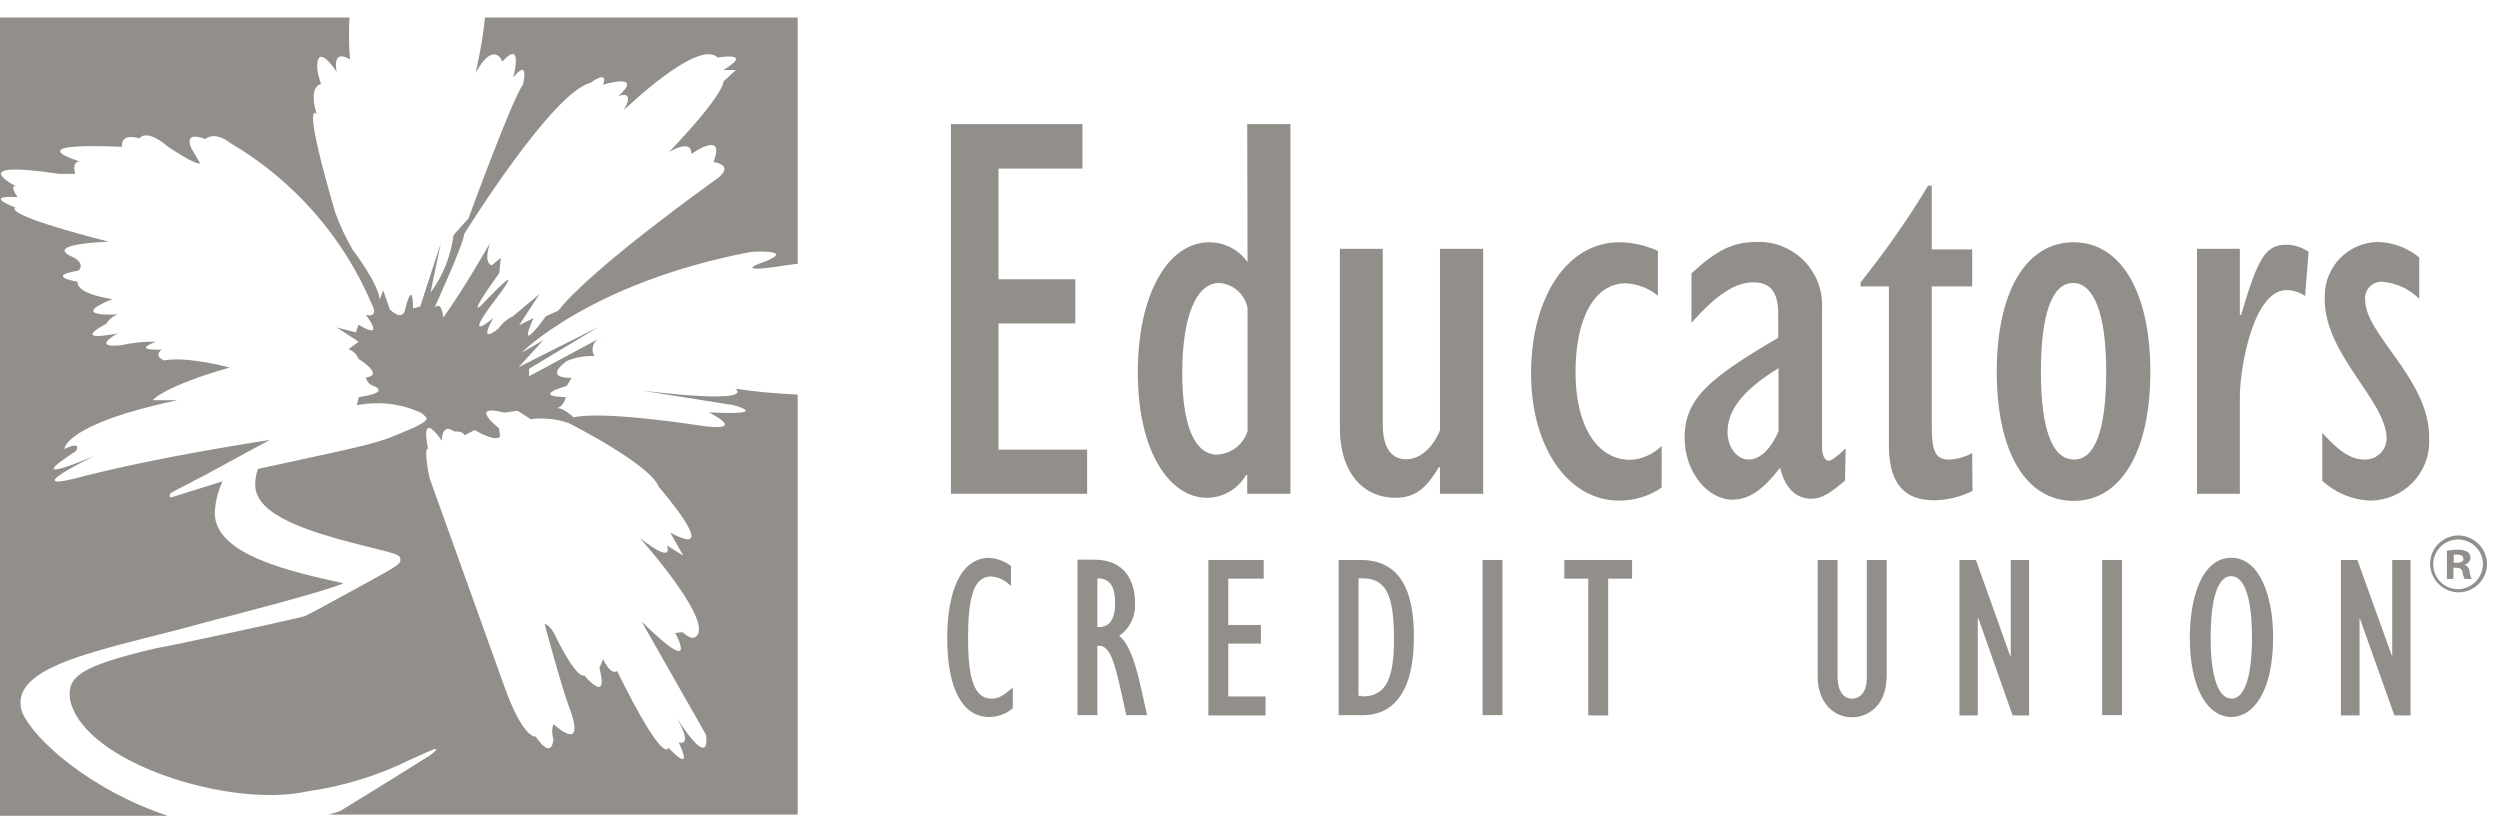 <svg width="108" height="36" viewBox="0 0 108 36" fill="none" xmlns="http://www.w3.org/2000/svg">
<g clip-path="url(#clip0_495_464)">
<path d="M20.547 3.146C21.353 1.696 21.702 2.663 21.702 2.663C22.628 1.629 22.172 3.348 22.172 3.348C22.897 2.448 22.588 3.67 22.588 3.67C22.172 4.154 20.238 9.432 20.238 9.432L19.593 10.157C19.473 11.056 19.137 11.916 18.599 12.641L19.043 10.506L18.156 13.232L17.848 13.326C17.821 11.943 17.485 13.434 17.485 13.434C17.337 13.877 16.84 13.367 16.84 13.367L16.558 12.547L16.397 12.937C16.357 12.252 15.242 10.801 15.242 10.801C14.947 10.291 14.691 9.754 14.49 9.203C12.986 4.073 13.684 4.932 13.684 4.932C13.295 3.697 13.872 3.63 13.872 3.63C13.523 2.663 13.819 2.461 13.819 2.461C14.074 2.367 14.544 3.106 14.544 3.106C14.342 2.032 15.121 2.569 15.121 2.569C15.068 1.964 15.068 1.36 15.094 0.756H-0.001V35.244H7.251C3.988 34.169 1.463 31.98 0.953 30.758C0.281 28.663 4.753 28.046 8.903 26.877C10.313 26.514 14.087 25.534 14.839 25.198C12.731 24.728 9.239 24.003 9.279 22.136C9.306 21.666 9.413 21.21 9.615 20.793C9.36 20.874 7.52 21.451 7.426 21.478C7.318 21.492 7.332 21.478 7.332 21.398C7.332 21.317 7.372 21.29 7.668 21.142C9.373 20.27 10.031 19.867 11.656 19.007C9.293 19.37 6.123 19.934 3.639 20.565C3.639 20.565 0.509 21.478 4.055 19.705C4.055 19.705 0.738 21.129 3.276 19.491C3.276 19.491 3.585 19.02 2.779 19.397C2.779 19.397 2.779 18.322 7.668 17.288H6.593C6.593 17.288 7.05 16.697 9.924 15.878C9.924 15.878 8.097 15.381 7.103 15.569C7.103 15.569 6.607 15.421 6.983 15.099C6.983 15.099 5.653 15.18 6.727 14.763C6.231 14.75 5.734 14.803 5.25 14.911C5.25 14.911 3.894 15.099 5.076 14.401C5.076 14.401 3.007 14.844 4.592 13.984C4.713 13.796 4.888 13.649 5.102 13.581C5.102 13.581 2.873 13.729 4.847 12.923C4.847 12.923 3.276 12.708 3.357 12.171C3.357 12.171 1.893 11.943 3.397 11.688C3.397 11.688 3.733 11.379 3.101 11.083C3.101 11.083 1.745 10.573 4.7 10.439C4.7 10.439 0.227 9.338 0.657 8.961C0.657 8.961 -0.807 8.424 0.765 8.518C0.765 8.518 0.375 7.981 0.697 8.048C0.697 8.048 -1.653 6.88 2.551 7.511H3.249C3.249 7.511 3.074 6.974 3.451 6.974C3.451 6.974 0.617 6.141 5.277 6.343C5.277 6.343 5.143 5.725 6.029 5.98C6.029 5.98 6.284 5.51 7.265 6.343C7.265 6.343 8.446 7.148 8.648 7.054L8.299 6.463C8.299 6.463 7.815 5.617 8.876 6.007C8.876 6.007 9.252 5.631 9.951 6.181C12.677 7.78 14.826 10.224 16.061 13.138C16.061 13.138 16.41 13.729 15.806 13.608C15.806 13.608 16.706 14.763 15.484 14.025L15.376 14.36L14.544 14.145L15.497 14.763L15.054 15.085C15.255 15.153 15.417 15.314 15.484 15.502C15.484 15.502 16.639 16.2 15.806 16.308C15.833 16.455 15.927 16.576 16.061 16.643C16.061 16.643 17.015 16.939 15.497 17.154L15.417 17.503C16.316 17.328 17.243 17.422 18.089 17.785C18.224 17.839 18.331 17.933 18.412 18.04C18.559 18.255 17.445 18.645 17.055 18.819C16.115 19.222 14.947 19.423 11.146 20.256C11.065 20.471 11.025 20.699 11.025 20.941C11.025 22.271 13.348 22.969 15.591 23.546C17.109 23.922 17.283 23.949 17.297 24.164C17.31 24.379 17.23 24.419 15.162 25.547C13.926 26.219 13.778 26.313 13.16 26.622C12.153 26.877 7.574 27.857 6.674 28.019C3.464 28.784 2.86 29.227 3.034 30.261C3.665 32.988 10.018 34.935 13.295 34.183C14.826 33.968 16.316 33.511 17.7 32.827C18.465 32.491 18.559 32.437 18.707 32.383C18.855 32.33 18.868 32.383 18.855 32.383C18.774 32.477 18.68 32.558 18.586 32.625C18.479 32.692 16.625 33.861 14.705 35.029C14.544 35.096 14.369 35.136 14.208 35.19H34.46V17.046C33.56 17.006 32.647 16.925 31.761 16.791C31.761 16.791 32.876 17.489 27.718 16.872L31.694 17.503C31.694 17.503 33.413 17.959 30.619 17.812C30.619 17.812 32.392 18.685 30.27 18.389C30.27 18.389 26.12 17.731 24.777 18.027C24.777 18.027 24.307 17.584 24.052 17.637C24.119 17.624 24.361 17.53 24.442 17.154C24.442 17.154 22.897 17.154 24.482 16.67L24.697 16.321C24.697 16.321 23.421 16.388 24.482 15.596C24.858 15.435 25.274 15.368 25.677 15.381C25.529 15.139 25.597 14.817 25.825 14.656L22.857 16.254V15.932L25.865 14.119L22.4 15.864L23.475 14.696L22.535 15.233C22.535 15.233 25.529 12.198 32.446 10.882C32.446 10.882 34.675 10.734 32.728 11.419C32.728 11.419 31.868 11.755 33.534 11.527C33.534 11.527 33.923 11.459 34.46 11.392V0.756H20.95C20.842 1.924 20.547 3.146 20.547 3.146ZM22.924 18.107C23.488 18.04 24.052 18.094 24.576 18.282C24.576 18.282 28.081 20.041 28.471 21.048C28.471 21.048 31.264 24.258 28.954 23.009L29.518 24.003L28.806 23.56C28.806 23.56 29.196 24.46 27.638 23.238C27.638 23.238 31.17 27.186 29.934 27.562C29.934 27.562 29.773 27.562 29.478 27.307L29.169 27.347C29.169 27.347 30.297 29.389 27.718 26.85L30.498 31.739C30.498 31.739 30.78 33.404 29.223 31C29.223 31 29.988 32.236 29.317 32.075C29.317 32.075 30.055 33.525 28.873 32.303C28.873 32.303 28.726 33.176 26.657 28.986C26.657 28.986 26.416 29.227 26.053 28.475L25.892 28.865C25.892 28.865 26.375 30.463 25.234 29.174C25.234 29.174 24.952 29.429 23.971 27.428C23.971 27.428 23.757 26.985 23.528 26.958C23.528 26.958 24.2 29.483 24.603 30.597C24.603 30.597 25.409 32.571 23.904 31.282C23.837 31.497 23.837 31.712 23.904 31.927C23.904 31.927 23.878 32.894 23.139 31.819C23.139 31.819 22.602 31.954 21.769 29.603L18.559 20.659C18.559 20.659 18.277 19.37 18.492 19.383C18.492 19.383 18.089 17.624 19.083 19.034C19.083 19.034 19.083 18.228 19.62 18.645C19.62 18.645 19.983 18.591 20.063 18.806L20.507 18.577C20.507 18.577 21.38 19.114 21.608 18.859L21.554 18.497C21.554 18.497 20.184 17.422 21.782 17.825L22.36 17.745L22.924 18.107ZM25.516 3.576C25.516 3.576 26.295 2.985 26.053 3.657C26.053 3.657 27.853 3.119 26.711 4.154C26.711 4.154 27.463 3.831 26.953 4.758C26.953 4.758 30.163 1.642 31.009 2.488C31.009 2.488 32.607 2.206 31.251 3.025H31.788L31.251 3.522C31.251 3.522 31.358 3.992 28.9 6.571C28.9 6.571 29.881 5.953 29.867 6.652C29.867 6.652 31.372 5.577 30.821 7.001C30.821 7.001 31.855 7.122 30.875 7.793C30.875 7.793 25.57 11.567 24.119 13.42L23.582 13.662C23.582 13.662 22.279 15.488 23.045 13.742L22.427 14.051L23.314 12.695L22.159 13.662C21.903 13.783 21.688 13.971 21.527 14.199C21.527 14.199 20.614 14.965 21.312 13.742C21.312 13.742 19.875 14.951 21.406 12.937C22.937 10.909 20.802 13.178 20.802 13.178C20.802 13.178 20.09 13.863 21.568 11.795L21.635 11.137L21.245 11.459C21.245 11.459 20.869 11.406 21.165 10.506C21.165 10.506 20.01 12.534 19.15 13.716C19.15 13.716 19.096 12.977 18.774 13.286C18.774 13.286 20.05 10.492 20.05 10.116C20.063 10.09 23.864 3.966 25.516 3.576Z" fill="#928F8B"/>
<path d="M25.892 14.643L25.879 14.656L26 14.589C25.946 14.602 25.919 14.629 25.892 14.643Z" fill="#928F8B"/>
<path d="M46.964 19.424H43.136V13.971H46.453V12.064H43.136V7.283H46.762V5.362H41.081V21.331H46.964V19.424Z" fill="#928F8B"/>
<path d="M53.894 11.325C53.518 10.788 52.9 10.466 52.242 10.466C50.429 10.466 49.153 12.762 49.153 16.08C49.153 19.639 50.603 21.505 52.134 21.505C52.833 21.505 53.477 21.129 53.827 20.525H53.88V21.331H55.747V5.362H53.88L53.894 11.325ZM53.894 18.631C53.706 19.209 53.182 19.612 52.578 19.639C51.624 19.639 51.073 18.416 51.073 16.12C51.073 13.662 51.678 12.225 52.672 12.225C53.276 12.265 53.773 12.709 53.894 13.3V18.631Z" fill="#928F8B"/>
<path d="M64.073 21.331V10.748H62.207V18.591C61.871 19.397 61.32 19.84 60.743 19.84C60.165 19.84 59.736 19.424 59.736 18.336V10.748H57.882V18.47C57.882 20.525 58.984 21.505 60.273 21.505C61.079 21.505 61.576 21.169 62.153 20.189H62.207V21.331H64.073Z" fill="#928F8B"/>
<path d="M68.063 16.079C68.063 13.716 68.895 12.239 70.238 12.239C70.749 12.265 71.232 12.453 71.621 12.776V10.842C71.098 10.6 70.52 10.466 69.943 10.466C67.713 10.466 66.142 12.829 66.142 16.133C66.142 19.316 67.74 21.626 69.943 21.626C70.601 21.626 71.246 21.438 71.783 21.062V19.262C71.42 19.625 70.937 19.84 70.426 19.867C68.976 19.853 68.063 18.389 68.063 16.079Z" fill="#928F8B"/>
<path d="M79.733 19.37C79.384 19.706 79.115 19.907 78.994 19.907C78.874 19.907 78.712 19.759 78.712 19.289V13.3C78.78 11.795 77.625 10.533 76.12 10.452C76.04 10.452 75.973 10.452 75.892 10.452C74.885 10.452 74.173 10.788 73.072 11.809V13.944C74.173 12.709 74.966 12.198 75.744 12.198C76.523 12.198 76.819 12.655 76.819 13.582V14.589C73.904 16.308 72.776 17.181 72.776 18.913C72.776 20.35 73.73 21.586 74.858 21.586C75.556 21.586 76.201 21.129 76.899 20.203C77.114 21.089 77.584 21.546 78.256 21.546C78.659 21.546 79.062 21.331 79.706 20.753L79.733 19.37ZM76.832 18.631C76.496 19.41 76.026 19.853 75.543 19.853C75.073 19.853 74.63 19.37 74.63 18.658C74.63 17.705 75.301 16.845 76.832 15.905V18.631Z" fill="#928F8B"/>
<path d="M85.199 19.571C84.89 19.746 84.541 19.84 84.192 19.853C83.587 19.853 83.453 19.45 83.453 18.416V12.373H85.199V10.775H83.453V8.021H83.292C82.419 9.485 81.438 10.869 80.377 12.198V12.373H81.6V19.249C81.6 20.968 82.338 21.613 83.56 21.613C84.138 21.599 84.702 21.465 85.212 21.21L85.199 19.571Z" fill="#928F8B"/>
<path d="M89.578 10.466C87.523 10.466 86.26 12.601 86.26 16.066C86.26 19.531 87.523 21.639 89.578 21.639C91.632 21.639 92.895 19.504 92.895 16.066C92.895 12.628 91.632 10.466 89.578 10.466ZM89.604 19.853C88.651 19.853 88.167 18.537 88.167 16.053C88.167 13.568 88.651 12.225 89.551 12.225C90.45 12.225 90.988 13.541 90.988 16.053C90.988 18.564 90.504 19.853 89.604 19.853Z" fill="#928F8B"/>
<path d="M96.816 13.608H96.762V10.748H94.909V21.331H96.762V17.127C96.762 15.905 97.34 12.534 98.776 12.534C99.072 12.534 99.354 12.628 99.582 12.789L99.73 10.882C99.448 10.681 99.112 10.573 98.776 10.573C97.89 10.573 97.554 11.084 96.816 13.608Z" fill="#928F8B"/>
<path d="M102.174 12.95C102.134 12.561 102.429 12.212 102.819 12.171C102.846 12.171 102.886 12.171 102.913 12.171C103.517 12.225 104.081 12.48 104.511 12.91V11.124C104.014 10.708 103.396 10.479 102.738 10.452C101.462 10.466 100.428 11.5 100.428 12.789C100.428 12.843 100.428 12.883 100.428 12.937C100.428 15.328 103.101 17.328 103.101 18.94C103.101 19.437 102.698 19.84 102.201 19.853C102.188 19.853 102.174 19.853 102.161 19.853C101.583 19.853 101.086 19.544 100.321 18.698V20.767C100.885 21.29 101.624 21.599 102.402 21.626C103.813 21.613 104.954 20.471 104.941 19.061C104.941 19.007 104.941 18.954 104.941 18.9C104.941 16.362 102.174 14.468 102.174 12.95Z" fill="#928F8B"/>
<path d="M41.82 27.549C41.82 25.857 42.048 24.903 42.814 24.903C43.15 24.93 43.445 25.078 43.674 25.319V24.446C43.405 24.245 43.083 24.124 42.747 24.097C41.458 24.097 40.92 25.642 40.92 27.576C40.92 29.751 41.578 30.973 42.733 30.973C43.109 30.973 43.472 30.839 43.754 30.597V29.698C43.338 30.06 43.123 30.181 42.841 30.181C42.089 30.181 41.82 29.335 41.82 27.549Z" fill="#928F8B"/>
<path d="M48.347 27.468C48.818 27.146 49.073 26.595 49.032 26.031C49.032 25.185 48.656 24.178 47.273 24.178H46.548V30.893H47.407V27.898C47.904 27.844 48.106 28.435 48.401 29.738L48.656 30.893H49.556L49.247 29.523C49.019 28.543 48.75 27.777 48.347 27.468ZM47.448 27.092L47.407 27.079V24.983C47.945 24.983 48.173 25.333 48.173 26.058C48.173 26.783 47.918 27.092 47.448 27.092Z" fill="#928F8B"/>
<path d="M53.061 27.804H54.471V26.998H53.061V24.997H54.592V24.191H52.201V30.906H54.672V30.087H53.061V27.804Z" fill="#928F8B"/>
<path d="M58.782 24.191H57.829V30.893H58.903C59.856 30.893 61.079 30.315 61.079 27.535C61.092 25.561 60.515 24.191 58.782 24.191ZM58.836 30.087L58.822 30.06H58.688V24.983H58.849C59.856 24.983 60.219 25.669 60.219 27.562C60.233 29.389 59.843 30.087 58.836 30.087Z" fill="#928F8B"/>
<path d="M64.906 24.191H64.047V30.893H64.906V24.191Z" fill="#928F8B"/>
<path d="M67.579 24.997H68.613V30.906H69.473V24.997H70.507V24.191H67.579V24.997Z" fill="#928F8B"/>
<path d="M80.646 29.268C80.646 29.912 80.35 30.181 80.015 30.181C79.598 30.181 79.383 29.805 79.383 29.227V24.191H78.524V29.241C78.524 30.315 79.182 30.987 80.015 30.987C80.552 30.987 81.505 30.624 81.505 29.174V24.191H80.646V29.268Z" fill="#928F8B"/>
<path d="M86.864 28.328H86.837L85.36 24.191H84.648V30.906H85.44V26.716H85.467L86.945 30.906H87.656V24.191H86.864V28.328Z" fill="#928F8B"/>
<path d="M91.672 24.191H90.813V30.893H91.672V24.191Z" fill="#928F8B"/>
<path d="M96.399 24.097C95.083 24.097 94.6 25.897 94.6 27.535C94.6 29.765 95.379 30.973 96.399 30.973C97.326 30.973 98.199 29.899 98.199 27.535C98.199 25.709 97.594 24.097 96.399 24.097ZM96.413 30.181C95.822 30.181 95.499 29.227 95.499 27.535C95.499 26.326 95.674 24.89 96.386 24.89C96.963 24.89 97.286 25.843 97.286 27.535C97.286 29.227 96.963 30.181 96.413 30.181Z" fill="#928F8B"/>
<path d="M103.343 28.328H103.329L101.839 24.191H101.127V30.906H101.933V26.716H101.946L103.437 30.906H104.135V24.191H103.343V28.328Z" fill="#928F8B"/>
<path d="M106.19 23.13C105.505 23.144 104.968 23.708 104.981 24.379C104.995 25.051 105.559 25.601 106.23 25.588C106.902 25.575 107.452 25.024 107.439 24.339C107.425 23.681 106.861 23.13 106.19 23.13ZM106.19 25.454C105.586 25.454 105.116 24.97 105.116 24.379C105.116 23.788 105.599 23.305 106.19 23.305C106.781 23.305 107.264 23.788 107.264 24.379C107.251 24.97 106.781 25.44 106.19 25.454Z" fill="#928F8B"/>
<path d="M106.472 24.393C106.606 24.366 106.713 24.245 106.727 24.111C106.727 24.003 106.686 23.909 106.606 23.842C106.472 23.775 106.324 23.735 106.176 23.748C106.015 23.748 105.867 23.762 105.706 23.788V25.011H105.988V24.527H106.122C106.284 24.527 106.351 24.581 106.378 24.715C106.391 24.823 106.431 24.916 106.472 25.011H106.78C106.727 24.916 106.7 24.809 106.686 24.702C106.686 24.567 106.592 24.446 106.472 24.393ZM106.136 24.312H106.002V23.963H106.163C106.337 23.963 106.418 24.03 106.418 24.151C106.418 24.272 106.284 24.312 106.136 24.312Z" fill="#928F8B"/>
</g>
<defs>
<clipPath id="clip0_495_464">
<rect width="107.44" height="34.488" fill="white" transform="translate(0 0.756)"/>
</clipPath>
</defs>
</svg>
